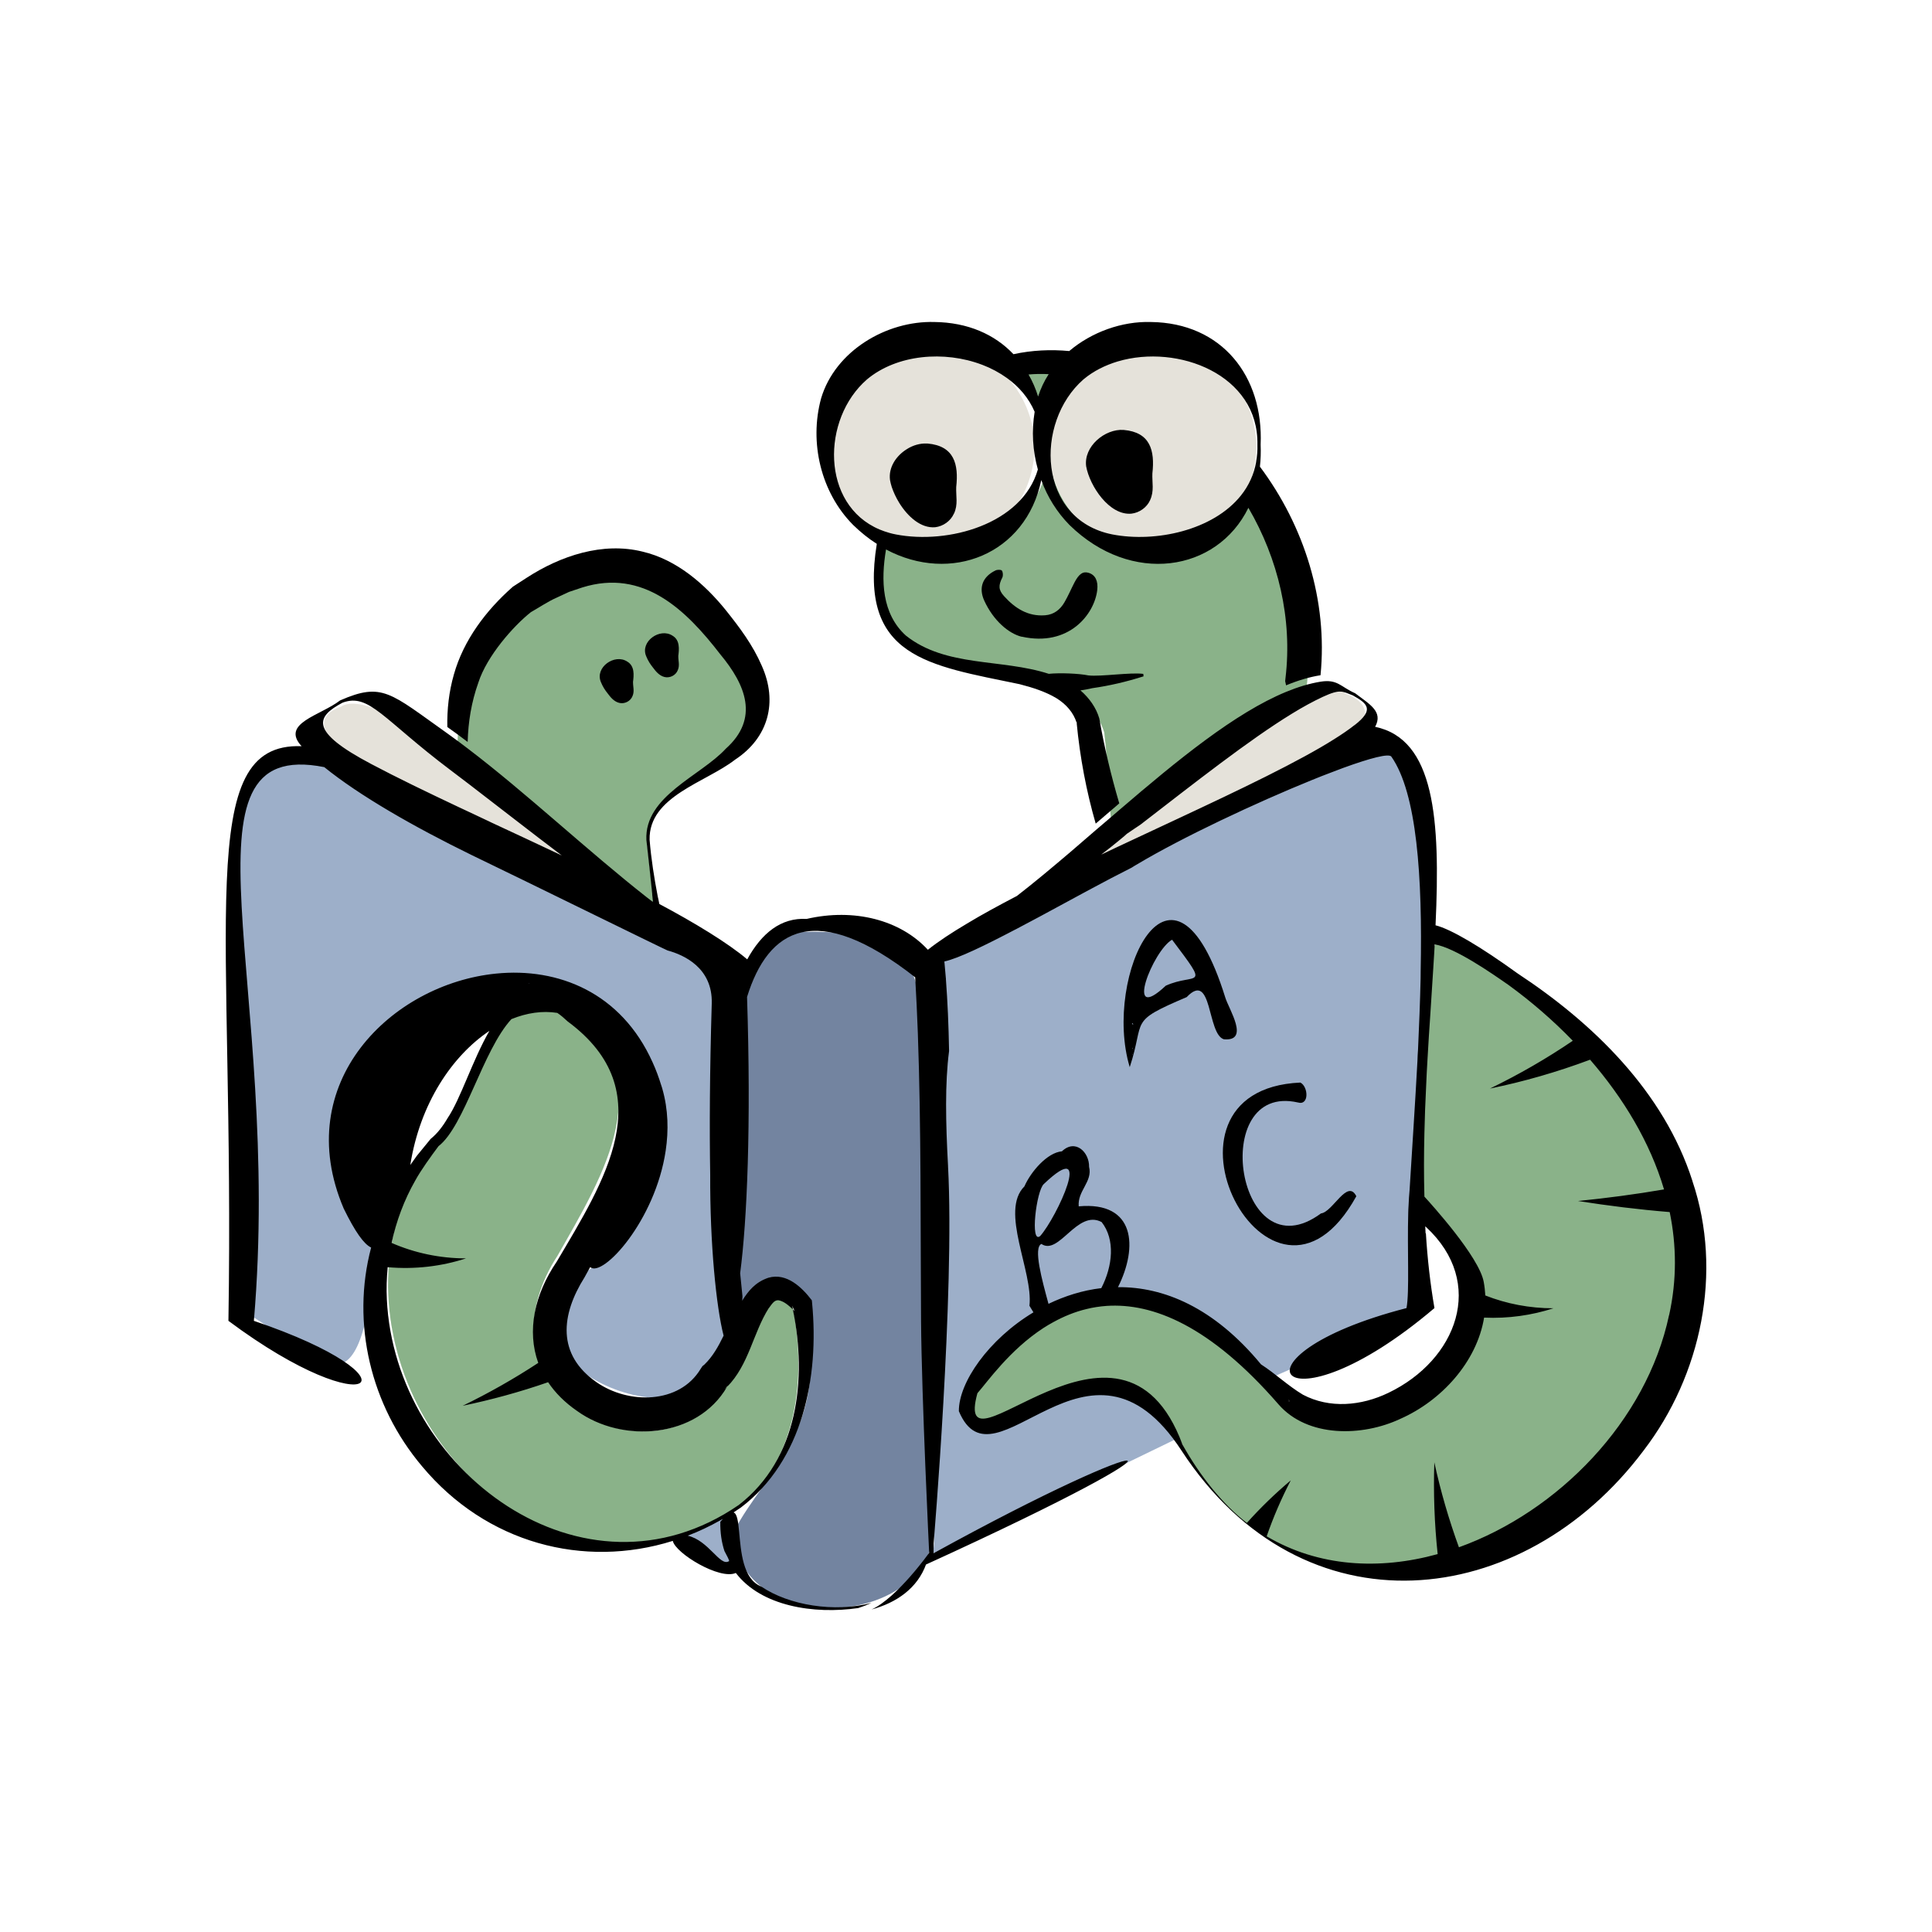 <svg xmlns="http://www.w3.org/2000/svg" id="a" viewBox="0 0 300 300"><defs><style>.b{fill:#e5e2da;}.c{fill:none;}.d{fill:#9dafc9;}.e{fill:#8ab289;}.f{fill:#7384a0;}</style></defs><path class="e" d="M113.61,116.26c-4.17,4.51-13.44,7.78-13.1,15.03,1.21,10.84,2.54,21.96,1.5,32.82-3.73-5.57-9.62-9.71-16.05-11.58-2.67-.78-5.43-1.24-8.19-1.28-2.11-15.15-10.3-30.81-4.95-45.9,1.43-4.41,5.78-9.32,8.65-11.61,1.19-.67,2.92-1.81,4.17-2.34l2.13-.99,2.18-.72c10.06-3.13,17.04,3.62,22.76,11.04,4.16,4.99,6.49,10.56,.89,15.55Z"></path><circle class="b" cx="144.52" cy="69.45" r="16.11"></circle><circle class="b" cx="178.97" cy="69.45" r="16.11"></circle><path class="e" d="M202.93,107.87c1.83,7.91-24.71,11.48-27.86,18.8-3.33,7.78-2.22-1.11-3.6-12.92-.82-2.82-3.13-5.12-5.66-6.41-8.62-4.22-17.59-1.29-25.19-7.33-4.56-4.13-4.11-11.3-2.88-17.19,2.57,1.73,5.67,2.74,8.99,2.74,8.9,0,16.11-7.21,16.11-16.11,0,5.57,2.82,10.48,7.12,13.37,2.57,1.73,5.67,2.74,8.99,2.74,7.13,0,13.19-4.63,15.3-11.07,6.62,9.33,9.99,20.97,8.62,32.4l-.06,.51,.1,.47Z"></path><path class="e" d="M169.29,56.57c-3.91,2.94-6.43,7.61-6.43,12.88,0-5.46-2.71-10.28-6.87-13.19,4.24-1,8.8-.82,13.3,.31Z"></path><path class="b" d="M52.97,109.71c8.02-5.12,49.4,35.15,50.65,33.6,1.58-2.37-67.5-27.34-50.65-33.6Z"></path><path class="d" d="M115.08,240.55c0,1.53-1.24,2.78-2.78,2.78s-7.2-3.36-6.11-4.44c1.11-1.11,5.13-3.33,6.67-3.33s2.22,3.47,2.22,5Z"></path><path class="d" d="M213.97,206.67l-17.78,7.78s-12.16-10.49-15.56-7.78c-5.56,4.44,2.22,16.67,2.22,16.67l-36.67,17.78c-7.33,0-1.11,5.11-1.11-2.22l-1.11-88.89c8.89-4.44,8.22-10,15.56-10l50-22.22c7.33,0,8.34-6.1,10,5.56,2.75,19.25,0,60,1.11,77.78,.28,4.55-1.11,4.44-6.67,5.56Z"></path><path class="f" d="M142.69,155.91l2.39,80.76c0,16.67-30.75,17.68-31.11,1.11,4.9-9.42,15.15-16.1,10.96-34.41-6.19-7.67-7.81,4.93-10.35,8.33,2.95-10.86-10.61-66.14,8.84-66.96,8.16-.35,19.08,.48,19.27,11.17Z"></path><path class="d" d="M112.86,151.11c-22.38-10.34-60.24-41.12-71.11-32.22-12.22,10-2.35,85.59-4.44,84.44,12.22,6.67,18.89,20,21.11-11.11,1.95-27.31,.69-40.34,27.21-39.3,10.57,.41,26.12,30.41,5.01,44.86-16.62,11.37,13.38,27.52,22.22,14.44,3.58,1.28,1.05-60.24,0-61.11Z"></path><path class="e" d="M261.18,203.74c-7.19,33.97-56.87,57.78-77.21,21.28-9.65-20.61-30.88,.62-33.54-6.02,0-6.63,18.58-35.83,48.53-1.07,4.61,5.35,13.38,3.83,19.45,.96,8.19-3.62,12.91-10.67,11.11-20-.77-4.26-5.73-10.56-8.89-13.33,.24-2.25,.15-4.54,0-6.67-.19-7.76-1.11-25.56,2.22-32.22,3.33-2.48,9.93,2.53,12.76,4.49,16.44,11.98,30.26,31.52,25.56,52.57Z"></path><path class="b" d="M208.89,107.69c-3.82-6.58-65.37,44.78-66.95,42.73-2-3.14,87.58-34.86,66.95-42.73Z"></path><path class="e" d="M114.7,234.06c-24.04,17.14-53.16-5.59-54.41-32.99-.31-6.53,1.24-13.34,4.39-19.05,.9-1.7,2.45-3.94,3.6-5.53,6.17-4.95,9.43-30.59,19.97-20.02,14.67,11.26,5.57,25.76-1.69,38.54-5.39,8.24-5.25,17.94,3.14,23.94,7.05,5.3,18.57,4.4,23.19-3.84,3.39-3.54,4.03-8.64,6.44-12.64,.56-.79,.87-1.28,1.46-1.25,.84,.13,1.56,.79,2.26,1.47,2.22,11.1,.83,24.02-8.34,31.37Z"></path><g><g><path d="M200.12,217.37c-.03,.13-.11,.23,.01,.32,.09-.13,.16-.21-.01-.32Z"></path><path d="M195.64,72.44c.12-1.07,.16-2.22,.11-3.4,.46-10.61-6.01-18.91-17.05-19.04-4.48-.13-9.18,1.55-12.67,4.51-2.89-.27-5.81-.13-8.66,.49-2.92-3.08-7.09-4.94-12.29-5-7.42-.21-15.39,4.48-17.58,11.86-1.87,6.86-.03,14.6,4.96,19.64,1.18,1.15,2.41,2.14,3.69,2.95-2.87,17.69,8.07,18.85,22.17,21.79,2.04,.52,4.03,1.17,5.68,2.15,1.57,.96,2.68,2.26,3.18,3.83,0-.04-.01-.09-.01-.15l.08,.33c-.01-.07-.04-.12-.07-.19,.52,5.43,1.51,10.65,2.96,15.68,1.23-1.05,2.45-2.1,3.66-3.14-1.27-4.31-2.32-8.7-3.1-13.18-.49-1.7-1.58-3.2-2.93-4.37,.61-.07,1.22-.2,1.84-.34,2.69-.38,5.36-1.01,7.96-1.84l-.04-.38c-1.98-.27-6.53,.45-8.52,.24-1.49-.31-4.44-.42-6.16-.25-7.4-2.39-15.95-.98-22.19-5.94-3.74-3.4-3.89-8.57-3.08-13.37,10.07,5.37,21.71,.76,24.11-10.77,.94,2.59,2.43,4.99,4.38,6.97,9.58,9.38,22.89,7.32,27.78-2.67,4.63,7.93,6.86,17.25,5.76,26.44l-.05,.48,.09,.41c.01,.08,.04,.16,.05,.24,1.84-.76,3.62-1.3,5.35-1.57,1.15-11.57-2.52-23.18-9.42-32.4Zm-56.56,10.54c-.33-.07-.65-.13-.97-.23-.53-.15-1.05-.33-1.53-.53-9.12-3.85-9.04-17.16-1.95-23.31,4.66-3.89,12.02-4.5,17.87-2.27h.01c1.39,.53,2.68,1.22,3.85,2.06,1.87,1.34,3.38,3.1,4.3,5.24-.49,2.99-.31,6.06,.5,8.96-2.44,8.47-13.89,11.68-22.09,10.08Zm22.12-21.39c-.37-1.22-.88-2.38-1.49-3.44,1.03-.09,2.08-.11,3.13-.05-.69,1.07-1.25,2.24-1.65,3.49Zm33.86,10.1c-.34,2-1.18,3.76-2.36,5.24-4.33,5.43-13.26,7.36-20,6.05-11.58-2.31-12.11-17.38-4.46-24.07,.03-.01,.04-.03,.05-.04,1.51-1.26,3.33-2.16,5.28-2.75h.01c9.33-2.77,21.88,2.07,21.67,12.92,.03,.92-.04,1.8-.2,2.64Z"></path><path d="M148.12,79.76c-.51,1.15-1.66,1.96-2.91,2.11-2.22,.19-4.26-1.65-5.58-3.79-.5-.81-.89-1.66-1.16-2.46h0c-.12-.38-.21-.74-.27-1.08-.26-1.96,.95-3.77,2.62-4.8,0,0,0-.01,.01-.01,.94-.59,2.04-.91,3.08-.86,.04-.01,.07,0,.11,0,4.15,.36,4.86,3.21,4.46,6.76-.06,1.41,.32,2.71-.35,4.13Z"></path><path d="M98.3,105.93c-.02,.67,.24,1.38-.07,2.12-.32,.87-1.29,1.3-2.09,1.09-.83-.21-1.38-.93-1.77-1.45-.41-.51-.78-1.07-1.06-1.77-.98-2.28,2.13-4.48,4.09-3.19,1.17,.69,1.03,2.1,.89,3.19Z"></path><path d="M178.59,77.66c-.51,1.14-1.66,1.96-2.91,2.1-3.43,.31-6.46-4.28-7.02-7.34-.42-3.1,2.92-5.87,5.82-5.66,4.15,.36,4.86,3.2,4.46,6.76-.06,1.4,.31,2.7-.35,4.13Z"></path><path d="M105.33,101.91c-.02,.67,.24,1.38-.07,2.12-.32,.87-1.29,1.3-2.09,1.09-.83-.21-1.38-.93-1.77-1.45-.41-.51-.78-1.07-1.06-1.77-.98-2.28,2.13-4.48,4.09-3.19,1.17,.69,1.03,2.1,.89,3.19Z"></path><g><path class="c" d="M102.24,140.73c-.03-.16-.07-.33-.11-.49"></path><path d="M262.8,183.38c-4.43-13.87-15.48-24.57-27.23-32.28-5.6-4.06-10.27-6.83-12.66-7.42,.77-16.53-.15-28.9-9.38-30.82,1.3-2.39-.9-3.52-3.1-5.21-2.28-1.01-2.73-2.22-5.37-1.8-1.72,.28-3.5,.82-5.35,1.58-7.92,3.26-16.89,10.61-25.91,18.35-1.21,1.03-2.43,2.1-3.66,3.13-1.29,1.11-2.57,2.23-3.87,3.34-2.81,2.39-5.61,4.74-8.36,6.87-2.81,1.47-5.44,2.89-7.75,4.29-2.38,1.41-4.45,2.77-6.08,4.07-4.26-4.63-11.45-6.5-18.83-4.79-3.98-.23-6.99,2.22-9.22,6.28-2.95-2.51-8.23-5.72-13.65-8.6-.04-.21-.09-.44-.13-.65-.03-.16-.07-.32-.11-.49-.56-2.92-1.03-5.86-1.27-8.84-.15-6.74,8.73-8.89,13.26-12.42,5.19-3.4,6.69-8.96,4.15-14.61-1.39-3.21-3.41-5.9-5.55-8.58-3.3-4.09-7.66-7.88-12.94-9.12-6.21-1.55-12.74,.65-17.95,4.02l-2.15,1.39-.09,.07c-4.11,3.62-7.62,8.25-9.12,13.59-.78,2.72-1.07,5.44-1.02,8.16,1.05,.74,2.1,1.51,3.16,2.32,.08-3.09,.57-6.17,1.66-9.22,1.34-4.15,5.44-8.78,8.15-10.93,1.13-.64,2.75-1.71,3.93-2.22l2-.93,2.06-.69c9.47-2.95,16.06,3.42,21.44,10.4,3.91,4.7,6.1,9.94,.84,14.64-3.91,4.25-12.65,7.34-12.33,14.17,.31,2.76,.62,5.53,.9,8.32,.01,.08,.01,.16,.01,.24,.04,.34,.08,.69,.11,1.02l-.11-.03c-.28-.21-.56-.44-.85-.65-9.09-7.13-18.72-16.2-27.81-23.11-1.06-.82-2.11-1.59-3.16-2.34-8.88-6.29-10.07-8-16.65-5.12-3.05,2.36-9.27,3.54-5.98,7.11-16.84-.64-10.35,27.08-11.36,89.23,22.49,16.76,30.6,9.02,3.95,0,4.46-51.97-13.16-90.78,10.93-85.98,5.49,4.44,13.88,9.25,22.92,13.67,.64,.32,1.27,.62,1.92,.93,6.65,3.2,28.14,13.77,28.47,13.87,2.52,.68,7.02,2.69,6.86,8.23-.32,10.72-.36,19.54-.24,26.59-.05,10.69,.93,20.51,2.08,24.99-.81,1.67-1.69,3.25-2.99,4.5l-.29,.23-.28,.42c-3.32,5.53-11.25,5.51-16.17,2.08-6.2-4.3-5.53-10.46-1.86-16.29,.29-.53,.57-1.05,.88-1.58,1.91,1.69,10.11-7.2,11.72-18.1,.46-3.1,.4-6.37-.52-9.58-.05-.17-.09-.33-.15-.48-.4-1.3-.85-2.52-1.37-3.65-4.87-10.83-14.65-14.74-24.3-13.77-16.19,1.61-32,16.93-23.66,36.48,1.79,3.65,3.14,5.53,4.26,6.06-3.12,11.76-.07,24.53,7.91,33.97,9.98,11.96,25.09,15.92,38.93,11.58,.41,1.92,7.27,6.1,9.79,4.98,3.94,5.17,12.11,6.45,19,5.45,.72-.23,1.39-.49,2.06-.8-5.75,1.53-12.83,.37-17.09-2.53-2.93-1.18-3.17-5.52-3.46-8.53-.15-1.58-.31-2.8-.86-2.99,.24-.16,.49-.33,.74-.5,.13-.08,.25-.16,.38-.25,9.65-7.31,12.18-20.3,11.07-31.79l-.04-.4c-1.51-1.98-3.9-4.33-6.75-3.5-2.04,.69-3.12,2.06-4.07,3.57,.03-.23,.04-.45,.05-.69-.11-1.11-.23-2.31-.36-3.58,1.07-8.13,1.72-22.97,1.07-42.9,3.28-10.59,10.68-15.15,26.11-3.05,.16,2.87,.31,5.76,.41,8.64h0c.53,14.75,.4,29.71,.5,44.65,.01,0,.01,.01,0,.03h0c.09,12.07,1.26,36.04,1.26,36.04,0,0-4.95,6.98-8.94,8.8,3.87-1.05,7.14-3.3,8.48-7.07-.01,.03-.03,.07-.03,.09,46.15-21.06,36.81-21.38,1.17-1.75,0-.49,.01-1.49,.01-1.49v-.03s3.29-38.93,2.24-58.55h0v-.03h0s-.01-.03,0-.05h0c-.37-6.74-.49-12.87,.16-17.83v-.03c-.07-3.93-.23-7.66-.49-11.11v-.15s-.01-.01-.01-.03c-.07-.89-.15-1.75-.23-2.59,2.18-.48,6.3-2.49,11.05-4.98t.03-.01c4.82-2.52,10.24-5.55,14.9-7.99,1.07-.56,2.12-1.1,3.1-1.59,.28-.19,.58-.36,.89-.54,6.95-4.15,18.4-9.54,27.19-13.1,.98-.4,1.92-.77,2.83-1.11,.68-.27,1.31-.5,1.92-.73,4.21-1.53,7.13-2.3,7.5-1.76,3.97,5.68,4.84,18.66,4.55,33.26,0,.4,0,.8-.01,1.19-.08,3.62-.23,7.32-.4,11.03-.04,.58-.08,1.17-.09,1.75-.37,6.9-.84,13.77-1.22,20.05-.08,.77-.12,1.58-.16,2.43-.03,.37-.04,.74-.05,1.11-.17,5.79,.21,12.27-.27,14.81-29.27,7.56-19.62,20.35,4.34,0-.65-3.77-1.09-7.66-1.33-11.6-.03-.01-.03-.03-.05-.04,0,0-.03-.46-.05-1.06l.05,.05s.03,.03,.05,.04c9.45,8.72,4.76,20.7-5.82,25.77-4.23,2.04-9.14,2.47-13.27,.29-2.27-1.35-4.25-3.25-6.51-4.71-7.32-8.86-15.13-12.05-22.21-11.99,3.13-6.24,2.69-13.35-6.1-12.55-.21-2.43,2.19-3.82,1.61-6.14,.05-2.24-2.12-4.41-4.22-2.4-2.28,.19-4.84,3.18-5.82,5.44-3.87,3.83,1.38,13.2,.78,18.54l.62,1.02c-6.99,4.21-11.62,10.92-11.58,15.35,5.52,13.16,20.12-16.03,34.56,6.1,18.83,28.85,53.05,24.99,71.77,0,8.97-11.7,12.33-27.73,7.58-41.82ZM76.13,127.63s-.01-.01-.03-.01c-.86-.4-1.71-.81-2.56-1.21-.78-.37-1.57-.73-2.35-1.1-4.91-2.32-9.54-4.55-13.52-6.66-9.78-5.15-8.55-7.36-4.48-9.54,4.13-1.53,6.24,2.55,16.8,10.5,.94,.72,1.9,1.43,2.87,2.18,4.68,3.58,9.57,7.42,14.38,11.05-3.68-1.74-7.43-3.49-11.11-5.2Zm5.98,25s.05,.01,.08,.03c-.04,0-.08,.01-.08,.08v-.11Zm-6.13,7.47c-2.63,4.58-4.46,10.54-6.48,13.53-.74,1.27-1.61,2.4-2.63,3.22l-2.15,2.63c-.34,.46-.68,.94-1.01,1.42,1.51-9.58,6.51-16.94,12.26-20.81Zm37.15,82.35c-1.35,.77-3.09-3.24-6.34-3.99,1.72-.65,3.41-1.46,5.07-2.39,.13-.07,.28-.15,.4-.23-.12,.15-.27,.29-.41,.46-.03,1.69,.2,3.2,.64,4.54h0c.4,.77,.74,1.37,.73,1.57-.03,.01-.04,.03-.08,.04Zm6.26-39.33c.56-.77,.86-1.23,1.46-1.22,.84,.13,1.57,.77,2.27,1.43-.04-.2-.08-.4-.12-.58l.38,.81c-.09-.08-.17-.16-.27-.23,2.23,10.73,.84,23.23-8.39,30.36-24.14,16.59-53.39-5.41-54.65-31.92-.08-1.66-.03-3.33,.13-5,4.22,.37,8.37-.13,12.17-1.37-4.1,0-8.05-.86-11.56-2.4,.72-3.38,1.96-6.69,3.66-9.67,.9-1.65,2.47-3.81,3.62-5.35,4.06-3.14,6.87-14.9,11.32-19.73,2.4-.98,4.83-1.33,7.11-.97h.01c.52,.34,1.05,.8,1.62,1.33,14.73,10.91,5.6,24.93-1.7,37.3-3.48,5.1-4.66,10.77-2.87,15.72-3.73,2.45-7.66,4.68-11.74,6.66,4.46-.93,8.9-2.14,13.27-3.66,1.09,1.63,2.57,3.13,4.48,4.45,7.09,5.12,18.66,4.25,23.3-3.72-.13,.15-.28,.28-.41,.41l.56-.65c-.05,.08-.09,.16-.15,.24,3.4-3.42,4.03-8.36,6.48-12.23Zm90.93-90.52c-.89,.7-1.95,1.43-3.17,2.19-1.35,.86-2.89,1.74-4.59,2.67-7.27,3.97-17.29,8.54-27.2,13.19-1.37,.64-2.72,1.27-4.07,1.92-.11,.04-.2,.09-.29,.13,.08-.07,.17-.13,.27-.21,1.25-.94,3.7-2.95,3.7-3.01,.73-.49,1.43-.98,2.12-1.43,8.49-6.55,16.85-13.14,23.49-17.21,1.72-1.06,3.34-1.94,4.82-2.63,2.81-1.3,3.09-.81,4.66-.23,2.3,1.27,3.37,2.22,.28,4.62Zm-10.2,104.77c.17,.11,.11,.19,.01,.32-.12-.09-.04-.19-.01-.32Zm-38.03-33.52c7.96-7.59,1.98,5.23-.57,8.08-1.61,1.35-.6-7.07,.57-8.08Zm-.38,9.31c2.75,1.86,5.55-5.41,9.35-3.4,2.14,2.72,1.72,6.83-.05,10.26-2.92,.34-5.68,1.23-8.2,2.44-1.02-3.74-2.39-8.74-1.1-9.3Zm97.46,11.05c-3.49,16.49-17.25,30.52-32.63,36.05-1.55-4.27-2.84-8.68-3.82-13.19-.15,4.71,.01,9.49,.52,14.25-9.08,2.51-18.5,1.99-26.55-2.76,1.01-2.93,2.27-5.85,3.74-8.69-2.4,2.02-4.68,4.22-6.82,6.61-3.66-2.8-7.26-7.24-10-12.18-9.58-25.86-35.83,6.63-31.84-7.96,1.57-1.78,5-6.71,10.24-10.12,.5-.32,1.02-.64,1.57-.93,1.57-.86,3.28-1.58,5.12-2.02,1-.25,2.04-.41,3.13-.49,7.14-.48,16.06,3.04,26.68,15.27,4.51,5.2,13.02,5.06,18.95,2.26,6.34-2.8,11.86-8.81,12.99-15.71,3.74,.17,7.4-.36,10.77-1.45-3.71,0-7.31-.7-10.58-1.99-.04-.7-.12-1.41-.25-2.11-.7-3.9-8.27-12.22-9.21-13.24-.09-3.28-.08-6.58,0-9.86,.05-2.44,.15-4.87,.27-7.3,.05-1.38,.13-2.76,.21-4.14,.13-2.41,.29-4.8,.45-7.15,.15-2.35,.29-4.66,.44-6.9,.05-.86,.11-1.72,.16-2.57,.03-.41,.05-.84,.07-1.25,3.21,.54,8.92,4.54,11.48,6.32,3.5,2.55,6.87,5.45,9.96,8.65-4.06,2.76-8.36,5.24-12.86,7.42,5.24-1.07,10.44-2.57,15.55-4.48,5.17,5.97,9.3,12.79,11.48,20.14-4.4,.76-8.88,1.35-13.36,1.8,4.7,.74,9.45,1.33,14.24,1.72,1.06,5.15,1.13,10.52-.09,16Z"></path></g><path d="M158.63,98.87c-2.01-.5-4.38-2.51-5.79-5.59-.93-2.04-.25-3.74,1.74-4.7,.28-.14,.87-.14,.99,.02,.18,.26,.21,.79,.07,1.08-.61,1.2-.63,1.9,.28,2.9,1.69,1.87,3.7,3.17,6.36,2.96,1.36-.1,2.35-.88,3.01-2.02,.58-.99,1.02-2.05,1.55-3.07,.71-1.36,1.34-1.77,2.21-1.5,1.03,.32,1.49,1.25,1.33,2.67-.43,3.75-4.4,8.86-11.72,7.24h-.01Z"></path></g><path d="M200.12,217.37c-.03,.13-.11,.23,.01,.32,.09-.13,.16-.21-.01-.32Z"></path><path d="M175.42,165.69c-4.25-14.11,6.66-37.1,14.84-10.8,.56,1.84,3.86,6.85-.22,6.49-2.63-.81-1.76-10.76-5.77-6.55-9.19,3.91-6.38,3.37-8.84,10.86Zm6.58-19.77c-2.97,1.65-7.56,13.33-.98,7.14,4.69-2.12,7.01,.85,.98-7.14Zm-6.22,13.05l.15,.14c.1-.12-.16-.34-.15-.14Zm.09,3.72l-.03,.18c.08-.05,.09-.1,.03-.18Zm.05,.97c-.12-.02-.09,.02-.06,.1l.06-.1Z"></path><path d="M201.92,168.1c1.24,.62,1.4,3.62-.39,3.09-13.99-3.16-9.49,26.88,3.59,17.23,1.83-.21,4.1-5.45,5.49-2.67-13.31,24.08-34.17-16.51-8.69-17.65Z"></path></g></svg>